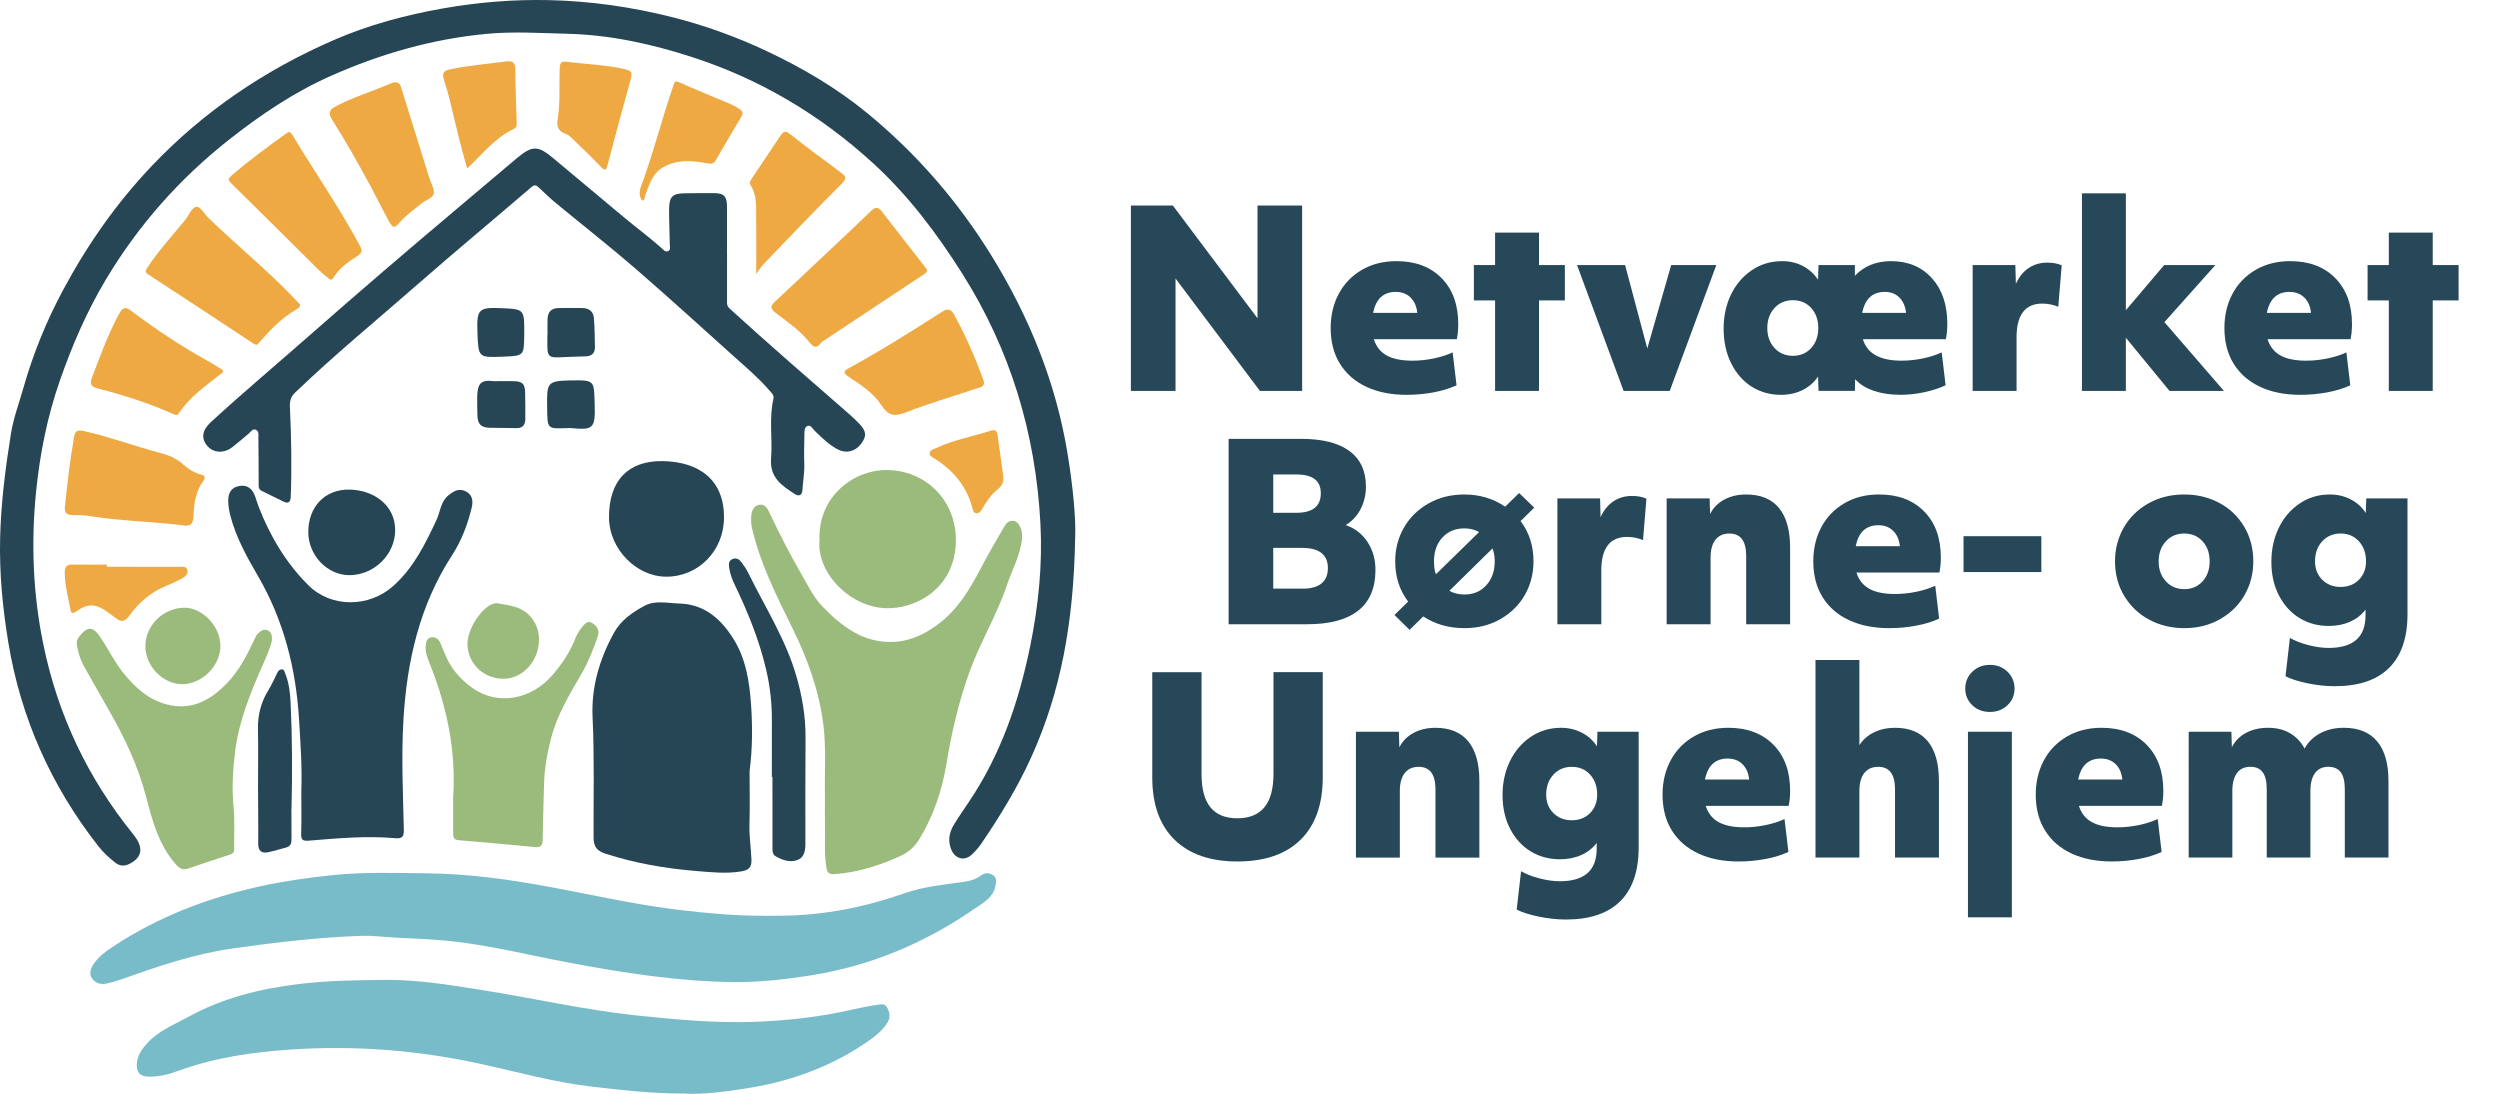 <?xml version="1.0" encoding="utf-8"?>
<!-- Generator: Adobe Illustrator 16.0.0, SVG Export Plug-In . SVG Version: 6.00 Build 0)  -->
<!DOCTYPE svg PUBLIC "-//W3C//DTD SVG 1.1//EN" "http://www.w3.org/Graphics/SVG/1.1/DTD/svg11.dtd">
<svg version="1.1" id="Layer_1" xmlns="http://www.w3.org/2000/svg" xmlns:xlink="http://www.w3.org/1999/xlink" x="0px" y="0px"
	 width="235.728px" height="103.136px" viewBox="0 0 235.728 103.136" enable-background="new 0 0 235.728 103.136"
	 xml:space="preserve">
<g>
	<path fill-rule="evenodd" clip-rule="evenodd" fill="#79BCC9" d="M69.196,92.605c2.425,0.016,4.819-0.252,7.211-0.627
		c5.7-0.893,10.868-3.086,15.586-6.36c0.747-0.519,1.646-0.991,1.853-2.028c0.071-0.356,0.187-0.769-0.182-1.046
		c-0.391-0.293-0.811-0.263-1.195,0.023c-0.469,0.348-0.996,0.499-1.566,0.581c-1.902,0.277-3.809,0.435-5.664,1.092
		c-3.707,1.313-7.55,2.062-11.499,2.105c-1.741,0.019-3.481,0.01-5.228-0.117c-1.817-0.132-3.629-0.312-5.43-0.554
		c-3.689-0.497-7.327-1.31-10.983-1.996c-3.914-0.735-7.825-1.288-11.806-1.332c-2.986-0.033-5.977-0.138-8.957,0.172
		c-2.266,0.236-4.521,0.556-6.749,1.042c-4.971,1.084-9.657,2.875-13.921,5.689c-0.695,0.459-1.373,0.943-1.845,1.659
		c-0.287,0.436-0.446,0.916-0.142,1.35c0.309,0.438,0.817,0.608,1.366,0.481c0.443-0.103,0.888-0.216,1.315-0.368
		c3.436-1.222,6.875-2.407,10.512-2.928c4.036-0.578,8.077-1.055,12.156-1.199c1.104-0.039,2.195,0.11,3.292,0.166
		c1.769,0.09,3.542,0.151,5.3,0.343c3.693,0.403,7.301,1.317,10.945,2.002C58.739,91.729,63.922,92.54,69.196,92.605z
		 M64.538,103.114c1.783,0.104,4.063-0.188,6.299-0.566c4.077-0.692,7.907-2.132,11.302-4.575c0.613-0.441,1.177-0.933,1.566-1.602
		c0.28-0.483,0.174-0.943-0.055-1.378c-0.205-0.39-0.628-0.289-0.949-0.244c-0.793,0.112-1.582,0.27-2.363,0.449
		c-3.068,0.704-6.182,1.049-9.324,1.154c-3.659,0.122-7.293-0.218-10.926-0.599c-4.964-0.52-9.828-1.644-14.751-2.42
		c-3.028-0.478-6.048-0.974-9.106-0.939c-2.677,0.03-5.363,0.064-8.037,0.388c-3.676,0.446-7.212,1.319-10.471,3.117
		c-1.305,0.719-2.728,1.266-3.776,2.396c-0.559,0.602-1.03,1.247-1.049,2.111c-0.016,0.733,0.334,1.084,1.062,1.111
		c1.013,0.038,1.979-0.227,2.907-0.565c3.435-1.25,7.029-1.757,10.625-1.995c5.94-0.393,11.848,0.061,17.689,1.33
		c3.522,0.766,7.004,1.753,10.599,2.17C58.52,102.775,61.26,103.105,64.538,103.114z"/>
	<path fill-rule="evenodd" clip-rule="evenodd" fill="#264656" d="M101.379,50.715c-0.144,8.043-1.362,14.54-4.144,20.688
		c-1.296,2.863-2.939,5.544-4.706,8.144c-0.256,0.375-0.566,0.723-0.897,1.034c-0.659,0.621-1.531,0.428-1.905-0.406
		c-0.37-0.828-0.25-1.637,0.202-2.387c0.44-0.73,0.927-1.432,1.404-2.139c3.031-4.48,4.736-9.486,5.808-14.736
		c0.777-3.815,1.17-7.669,0.961-11.568c-0.453-8.482-2.828-16.372-7.379-23.563c-2.4-3.792-5.08-7.364-8.421-10.414
		c-4.989-4.555-10.669-7.931-17.086-10C61.432,4.146,57.561,3.29,53.54,3.186c-2.554-0.065-5.101-0.233-7.652,0.006
		c-5.123,0.481-9.998,1.883-14.686,3.961c-3.485,1.545-6.618,3.663-9.602,6.014c-4.674,3.683-8.552,8.064-11.606,13.173
		c-1.808,3.021-3.191,6.224-4.35,9.546c-1.183,3.39-1.877,6.885-2.237,10.424c-0.489,4.82-0.309,9.629,0.67,14.412
		c1.368,6.689,4.198,12.648,8.481,17.941c1.004,1.241,0.877,2.158-0.331,2.782c-0.478,0.247-0.918,0.236-1.352-0.099
		c-0.6-0.462-1.147-0.975-1.613-1.571c-4.44-5.676-7.295-12.052-8.475-19.172c-0.54-3.264-0.854-6.546-0.776-9.854
		c0.077-3.301,0.495-6.573,1.016-9.831c0.239-1.494,0.771-2.904,1.182-4.35c0.914-3.219,2.162-6.282,3.736-9.216
		c2.295-4.28,5.045-8.221,8.416-11.757c4.897-5.137,10.641-9.001,17.106-11.815c3.297-1.435,6.76-2.362,10.312-2.988
		c3.311-0.583,6.639-0.856,9.989-0.781c3.926,0.088,7.798,0.645,11.609,1.605c3.076,0.775,6.046,1.85,8.913,3.2
		c3.385,1.594,6.601,3.483,9.495,5.86c4.657,3.826,8.553,8.319,11.721,13.461c3.548,5.76,6.047,11.915,7.149,18.595
		C101.162,45.804,101.463,48.908,101.379,50.715z"/>
	<path fill-rule="evenodd" clip-rule="evenodd" fill="#264656" d="M68.555,23.959c0,1.531,0.003,3.063-0.002,4.595
		c-0.001,0.253,0.084,0.396,0.289,0.583c3.679,3.344,7.431,6.604,11.18,9.867c0.344,0.3,0.681,0.612,0.995,0.942
		c0.688,0.723,0.722,1.177,0.171,1.91c-0.531,0.708-1.385,0.921-2.132,0.548c-0.882-0.44-1.557-1.133-2.255-1.802
		c-0.2-0.191-0.36-0.585-0.696-0.421c-0.271,0.132-0.252,0.508-0.257,0.798c-0.015,0.915-0.047,1.83-0.012,2.743
		c0.031,0.837-0.124,1.654-0.174,2.481c-0.029,0.491-0.324,0.633-0.71,0.385c-1.228-0.792-2.392-1.554-2.247-3.373
		c0.147-1.863-0.207-3.755,0.224-5.619c0.083-0.362-0.222-0.593-0.425-0.829c-0.947-1.105-2.059-2.043-3.139-3.012
		c-3.156-2.831-6.287-5.691-9.492-8.465c-2.416-2.09-4.936-4.059-7.399-6.094c-0.579-0.478-1.129-0.994-1.67-1.516
		c-0.26-0.25-0.414-0.279-0.721-0.016c-3.563,3.061-7.181,6.06-10.714,9.153c-3.859,3.381-7.832,6.636-11.534,10.194
		c-0.405,0.389-0.528,0.761-0.499,1.388c0.133,2.817,0.188,5.642,0.079,8.465c-0.018,0.471-0.218,0.654-0.664,0.44
		c-0.701-0.334-1.394-0.687-2.091-1.03c-0.3-0.147-0.27-0.411-0.27-0.686c0.001-1.451-0.011-2.903-0.025-4.354
		c-0.002-0.262,0.059-0.591-0.242-0.713c-0.311-0.126-0.465,0.189-0.663,0.355c-0.515,0.431-1.019,0.876-1.551,1.286
		c-0.808,0.621-1.802,0.554-2.375-0.132c-0.591-0.708-0.475-1.474,0.366-2.245c3.125-2.862,6.367-5.589,9.549-8.387
		c4.52-3.975,9.091-7.888,13.694-11.764c1.86-1.566,3.712-3.142,5.575-4.705c1.477-1.237,2.004-1.228,3.479,0.012
		c2.213,1.859,4.437,3.706,6.652,5.56c1.168,0.977,2.398,1.88,3.536,2.895c0.175,0.157,0.351,0.406,0.613,0.28
		c0.264-0.125,0.162-0.418,0.158-0.649c-0.021-1.102-0.069-2.204-0.064-3.306c0.005-1.178,0.321-1.481,1.46-1.495
		c0.914-0.012,1.828-0.023,2.742-0.018c0.99,0.005,1.259,0.301,1.257,1.318c-0.004,1.478-0.001,2.956-0.001,4.434
		C68.552,23.959,68.554,23.959,68.555,23.959z"/>
	<path fill-rule="evenodd" clip-rule="evenodd" fill="#264656" d="M70.681,72.696c0,1.692,0.034,3.386-0.012,5.077
		c-0.03,1.108,0.146,2.197,0.187,3.298c0.027,0.745-0.298,0.984-0.947,1.092c-1.453,0.242-2.895,0.077-4.341-0.042
		c-2.873-0.235-5.691-0.733-8.444-1.614c-0.805-0.257-1.152-0.622-1.156-1.528c-0.017-3.789,0.086-7.578-0.093-11.369
		c-0.132-2.808,0.655-5.465,2.01-7.933c0.66-1.202,1.777-1.971,2.929-2.576c0.985-0.518,2.171-0.224,3.261-0.193
		c2.319,0.066,3.876,1.425,5.048,3.275c1.214,1.917,1.547,4.091,1.699,6.308C70.962,68.56,70.952,70.627,70.681,72.696z"/>
	<path fill-rule="evenodd" clip-rule="evenodd" fill="#9ABB7B" d="M77.786,75.123c-0.052-2.228,0.129-4.459-0.137-6.683
		c-0.388-3.238-1.47-6.243-2.902-9.157c-1.489-3.029-3.022-6.049-3.815-9.366c-0.114-0.48-0.146-0.962-0.072-1.439
		c0.064-0.406,0.249-0.793,0.713-0.878c0.483-0.09,0.734,0.229,0.918,0.62c0.95,2.017,1.969,4,3.081,5.932
		c0.607,1.056,1.164,2.2,1.997,3.056c1.836,1.885,3.893,3.483,6.776,3.31c1.682-0.101,3.086-0.838,4.369-1.861
		c1.657-1.321,2.722-3.083,3.689-4.928c0.672-1.282,1.394-2.539,2.123-3.79c0.234-0.401,0.478-0.911,1.062-0.831
		c0.493,0.068,0.849,0.906,0.789,1.6c-0.137,1.61-0.943,3.001-1.443,4.492c-0.949,2.831-2.53,5.387-3.537,8.199
		c-1,2.792-1.668,5.661-2.145,8.568c-0.42,2.555-1.22,4.938-2.559,7.146c-0.43,0.709-1.035,1.258-1.776,1.594
		c-1.99,0.899-4.05,1.571-6.252,1.713c-0.413,0.026-0.643-0.078-0.727-0.532c-0.245-1.335-0.111-2.681-0.148-4.021
		C77.766,76.951,77.786,76.037,77.786,75.123z"/>
	<path fill-rule="evenodd" clip-rule="evenodd" fill="#264656" d="M28.412,74.608c0.083-2.258-0.078-4.513-0.214-6.76
		c-0.289-4.767-1.423-9.309-3.849-13.491c-1.055-1.819-2.094-3.668-2.629-5.734c-0.106-0.413-0.177-0.843-0.197-1.269
		c-0.043-0.919,0.321-1.412,1.074-1.536c0.686-0.113,1.229,0.236,1.484,1.053c0.417,1.335,0.993,2.601,1.658,3.823
		c0.9,1.656,2.005,3.166,3.352,4.503c2.111,2.099,5.682,2.132,8.011,0.037c1.91-1.72,3.003-3.949,4.063-6.224
		c0.358-0.77,0.367-1.698,1.125-2.31c0.508-0.409,0.979-0.677,1.597-0.387c0.651,0.305,0.742,0.909,0.6,1.514
		c-0.378,1.601-0.97,3.154-1.855,4.519c-3.061,4.718-4.256,9.946-4.588,15.468c-0.209,3.471-0.045,6.935,0.034,10.4
		c0.015,0.628-0.111,0.881-0.771,0.822c-2.745-0.244-5.479,0.009-8.212,0.232c-0.526,0.043-0.713-0.067-0.696-0.628
		C28.438,77.297,28.412,75.952,28.412,74.608z"/>
	<path fill-rule="evenodd" clip-rule="evenodd" fill="#9ABB7B" d="M25.639,60.361c-0.14,0.729-0.511,1.536-0.867,2.343
		c-1.16,2.633-2.252,5.287-2.604,8.173c-0.207,1.705-0.316,3.407-0.15,5.134c0.128,1.332,0.047,2.684,0.064,4.027
		c0.004,0.271-0.075,0.436-0.365,0.529c-1.328,0.428-2.648,0.877-3.969,1.327c-0.502,0.17-0.812,0.01-1.171-0.395
		c-1.614-1.822-2.211-4.115-2.794-6.347c-0.754-2.896-1.997-5.534-3.467-8.1c-0.801-1.397-1.588-2.801-2.384-4.2
		C7.61,62.286,7.418,61.67,7.284,61.04c-0.071-0.337-0.091-0.668,0.161-0.99c0.79-1.005,1.309-1.032,2.025,0.04
		c0.744,1.114,1.327,2.335,2.176,3.382c1.082,1.334,2.313,2.472,4.029,2.936c2.369,0.641,4.182-0.38,5.743-2.005
		c1.069-1.112,1.795-2.466,2.449-3.854c0.148-0.315,0.265-0.655,0.537-0.89c0.251-0.217,0.539-0.383,0.88-0.202
		C25.58,59.612,25.663,59.892,25.639,60.361z"/>
	<path fill-rule="evenodd" clip-rule="evenodd" fill="#9ABB7B" d="M42.729,75.209c0.286-4.481-0.599-8.592-2.19-12.58
		c-0.216-0.543-0.439-1.094-0.4-1.712c0.023-0.381,0.1-0.741,0.496-0.819c0.404-0.081,0.72,0.154,0.889,0.54
		c0.151,0.344,0.299,0.689,0.437,1.039c0.527,1.345,1.445,2.389,2.603,3.204c2.366,1.666,5.497,1.113,7.514-1.215
		c0.908-1.048,1.661-2.164,2.166-3.457c0.145-0.37,0.358-0.725,0.604-1.038c0.241-0.307,0.557-0.711,0.998-0.421
		c0.4,0.262,0.725,0.67,0.529,1.231c-0.423,1.218-0.887,2.417-1.536,3.538c-1.115,1.928-2.284,3.836-2.858,6.017
		c-0.384,1.454-0.65,2.93-0.684,4.441c-0.039,1.745-0.11,3.488-0.131,5.232c-0.007,0.532-0.185,0.711-0.715,0.66
		c-2.4-0.23-4.804-0.447-7.207-0.645c-0.449-0.037-0.518-0.27-0.516-0.634C42.734,77.408,42.729,76.226,42.729,75.209z"/>
	<path fill-rule="evenodd" clip-rule="evenodd" fill="#9ABB7B" d="M77.274,50.947c-0.178-4.056,3.139-6.646,6.356-6.626
		c3.578,0.022,6.446,2.752,6.499,6.496c0.06,4.289-3.271,6.426-6.207,6.53C80.252,57.477,76.969,53.998,77.274,50.947z"/>
	<path fill-rule="evenodd" clip-rule="evenodd" fill="#264656" d="M68.267,48.792c0.002,3.132-2.417,5.603-5.466,5.584
		c-2.829-0.017-5.353-2.637-5.377-5.545c-0.031-3.592,1.884-5.406,5.069-5.353C65.986,43.538,68.288,45.306,68.267,48.792z"/>
	<path fill-rule="evenodd" clip-rule="evenodd" fill="#EFA942" d="M87.416,25.445c-0.01,0.293-0.229,0.373-0.401,0.487
		c-3.077,2.041-6.157,4.081-9.234,6.121c-0.133,0.088-0.289,0.167-0.38,0.291c-0.395,0.535-0.698,0.405-1.064-0.056
		c-0.891-1.122-2.076-1.925-3.197-2.784c-0.582-0.445-0.469-0.694-0.031-1.1c1.456-1.348,2.896-2.714,4.34-4.075
		c1.562-1.472,3.134-2.933,4.674-4.427c0.406-0.395,0.672-0.422,1.025,0.037c1.322,1.72,2.664,3.425,3.998,5.136
		C87.242,25.201,87.334,25.332,87.416,25.445z"/>
	<path fill-rule="evenodd" clip-rule="evenodd" fill="#EFA942" d="M28.292,28.714c0.005,0.275-0.177,0.36-0.334,0.452
		c-1.388,0.809-2.495,1.935-3.521,3.143c-0.173,0.204-0.259,0.272-0.504,0.11c-3.313-2.188-6.629-4.369-9.953-6.538
		c-0.382-0.25-0.229-0.425-0.046-0.705c1.05-1.6,2.364-2.986,3.552-4.475c0.345-0.434,0.595-1.167,1.068-1.202
		c0.34-0.024,0.725,0.687,1.104,1.055c2.682,2.595,5.588,4.951,8.162,7.66C27.985,28.387,28.148,28.562,28.292,28.714z"/>
	<path fill-rule="evenodd" clip-rule="evenodd" fill="#EFA942" d="M17.163,49.519c-2.853-0.344-5.751-0.391-8.611-0.848
		c-0.554-0.088-1.122-0.106-1.684-0.103c-0.544,0.004-0.812-0.193-0.752-0.759c0.232-2.21,0.48-4.417,0.87-6.605
		c0.108-0.604,0.335-0.691,0.993-0.543c2.461,0.556,4.818,1.448,7.252,2.082c0.76,0.198,1.442,0.51,2.044,1.051
		c0.47,0.422,1.016,0.781,1.659,0.942c0.344,0.086,0.51,0.237,0.228,0.624c-0.689,0.946-0.873,2.085-0.907,3.199
		C18.229,49.402,17.985,49.696,17.163,49.519z"/>
	<path fill-rule="evenodd" clip-rule="evenodd" fill="#EFA942" d="M27.201,12.45c0.232,0.011,0.303,0.16,0.386,0.299
		c2.1,3.496,4.432,6.849,6.365,10.448c0.241,0.451,0.17,0.683-0.271,0.958c-0.865,0.541-1.7,1.143-2.248,2.039
		c-0.188,0.309-0.322,0.143-0.5,0.01c-0.756-0.565-1.39-1.263-2.057-1.924c-2.347-2.322-4.686-4.653-7.044-6.963
		c-0.287-0.281-0.405-0.414-0.032-0.737c1.604-1.39,3.313-2.642,5.03-3.884C26.959,12.603,27.095,12.52,27.201,12.45z"/>
	<path fill-rule="evenodd" clip-rule="evenodd" fill="#264656" d="M72.779,73.258c0-1.775-0.008-3.549,0.002-5.324
		c0.009-1.593-0.166-3.173-0.521-4.714c-0.645-2.791-1.714-5.439-2.951-8.018c-0.257-0.536-0.478-1.081-0.555-1.672
		c-0.043-0.324-0.074-0.658,0.319-0.818c0.368-0.15,0.638,0.038,0.838,0.299c0.244,0.317,0.471,0.657,0.647,1.015
		c1.568,3.199,3.51,6.219,4.52,9.684c0.562,1.924,0.891,3.865,0.878,5.87c-0.02,3.307-0.023,6.614-0.015,9.922
		c0.001,0.688-0.074,1.356-0.795,1.604c-0.691,0.238-1.387-0.014-2.002-0.364c-0.383-0.218-0.304-0.662-0.306-1.03
		c-0.008-2.151-0.003-4.303-0.003-6.454C72.816,73.257,72.798,73.257,72.779,73.258z"/>
	<path fill-rule="evenodd" clip-rule="evenodd" fill="#EFA942" d="M92.782,36.027c0.019,0.457-0.331,0.484-0.595,0.572
		c-2.264,0.757-4.563,1.421-6.783,2.289c-1.088,0.425-1.647,0.313-2.303-0.691c-0.748-1.146-1.939-1.916-3.086-2.675
		c-0.324-0.215-0.624-0.458-0.096-0.744c3.066-1.665,6.01-3.53,8.95-5.403c0.438-0.28,0.789-0.277,1.101,0.295
		c1.067,1.961,1.963,3.994,2.731,6.086C92.739,35.855,92.763,35.96,92.782,36.027z"/>
	<path fill-rule="evenodd" clip-rule="evenodd" fill="#EFA942" d="M37.189,7.755c0.565-0.022,0.606,0.407,0.715,0.751
		c0.862,2.759,1.717,5.52,2.574,8.28c0.158,0.508,0.526,1.07,0.413,1.507c-0.098,0.372-0.765,0.579-1.151,0.895
		c-0.682,0.558-1.413,1.063-2,1.731c-0.555,0.63-0.687,0.635-1.101-0.12c-0.566-1.033-1.079-2.095-1.64-3.131
		c-1.16-2.146-2.348-4.276-3.657-6.334c-0.377-0.591-0.383-0.946,0.316-1.31c1.669-0.868,3.465-1.416,5.184-2.156
		C36.965,7.816,37.096,7.785,37.189,7.755z"/>
	<path fill-rule="evenodd" clip-rule="evenodd" fill="#EFA942" d="M21.04,35.076c-0.074,0.06-0.173,0.14-0.271,0.218
		c-1.385,1.096-2.847,2.109-3.855,3.604c-0.129,0.19-0.221,0.301-0.51,0.172c-2.322-1.045-4.742-1.816-7.205-2.447
		c-0.576-0.148-0.761-0.396-0.543-0.969c0.769-2.029,1.505-4.07,2.532-5.988c0.389-0.725,0.617-0.78,1.229-0.322
		c2.23,1.671,4.536,3.227,6.977,4.578c0.469,0.26,0.925,0.543,1.382,0.823C20.884,34.811,21.029,34.854,21.04,35.076z"/>
	<path fill-rule="evenodd" clip-rule="evenodd" fill="#EFA942" d="M71.306,25.832c0-1.98,0.015-3.764-0.006-5.547
		c-0.011-0.957,0.044-1.935-0.515-2.795c-0.141-0.217-0.058-0.415,0.064-0.6c0.905-1.359,1.81-2.72,2.723-4.075
		c0.225-0.332,0.428-0.558,0.891-0.193c1.579,1.243,3.192,2.441,4.81,3.633c0.515,0.379,0.606,0.565,0.06,1.106
		c-2.494,2.473-4.911,5.024-7.348,7.555C71.771,25.14,71.611,25.416,71.306,25.832z"/>
	<path fill-rule="evenodd" clip-rule="evenodd" fill="#264656" d="M32.964,54.233c-2.077,0.015-3.874-1.842-3.895-4.024
		c-0.022-2.405,1.559-4.106,3.918-4.045c2.265,0.058,4.283,1.472,4.276,3.829C37.258,52.271,35.301,54.216,32.964,54.233z"/>
	<path fill-rule="evenodd" clip-rule="evenodd" fill="#264656" d="M27.483,79.214c0.007,0.366-0.144,0.609-0.518,0.703
		c-0.545,0.138-1.081,0.311-1.63,0.431c-0.664,0.146-0.999-0.09-0.989-0.831c0.021-1.718-0.013-3.437-0.016-5.155
		c-0.003-1.879,0.031-3.759-0.007-5.638c-0.025-1.331,0.295-2.535,0.992-3.664c0.321-0.521,0.57-1.087,0.84-1.638
		c0.092-0.188,0.218-0.309,0.423-0.308c0.207,0.001,0.242,0.201,0.297,0.335c0.36,0.881,0.479,1.82,0.524,2.753
		c0.163,3.379,0.172,6.762,0.084,10.144c-0.035,0.037-0.037,0.075-0.006,0.115c0.003,0.875,0.006,1.751,0.009,2.625
		C27.454,79.129,27.452,79.171,27.483,79.214z"/>
	<path fill-rule="evenodd" clip-rule="evenodd" fill="#EFA942" d="M52.596,11.146c0.244-1.537,0.113-3.097,0.176-4.65
		c0.015-0.362,0.032-0.748,0.553-0.681c1.777,0.228,3.577,0.278,5.335,0.651c0.991,0.21,1.006,0.314,0.733,1.294
		c-0.716,2.578-1.412,5.162-2.089,7.75c-0.138,0.526-0.229,0.664-0.668,0.202c-0.829-0.875-1.704-1.707-2.571-2.546
		c-0.209-0.203-0.436-0.442-0.698-0.528C52.592,12.387,52.459,11.854,52.596,11.146z"/>
	<path fill-rule="evenodd" clip-rule="evenodd" fill="#EFA942" d="M60.565,18.928c-0.49-0.628-0.13-1.329,0.062-1.857
		c1.075-2.975,1.836-6.047,2.877-9.03c0.086-0.248,0.102-0.483,0.533-0.287c1.609,0.728,3.251,1.382,4.875,2.076
		c0.293,0.125,0.574,0.289,0.838,0.468c0.239,0.163,0.354,0.368,0.167,0.681c-0.813,1.356-1.609,2.722-2.401,4.09
		c-0.212,0.365-0.392,0.419-0.87,0.327c-1.388-0.266-2.804-0.386-4.128,0.384c-1.059,0.616-1.321,1.699-1.704,2.721
		C60.762,18.639,60.847,18.836,60.565,18.928z"/>
	<path fill-rule="evenodd" clip-rule="evenodd" fill="#EFA942" d="M44.049,15.887c-0.617-2.123-1.121-4.255-1.623-6.389
		c-0.158-0.676-0.376-1.34-0.573-2.007c-0.151-0.514-0.112-0.8,0.55-0.943c1.76-0.379,3.55-0.515,5.326-0.756
		c0.596-0.081,0.866,0.102,0.865,0.775c-0.001,1.609,0.082,3.218,0.123,4.827c0.008,0.283,0.081,0.6-0.278,0.767
		C46.664,12.986,45.508,14.53,44.049,15.887z"/>
	<path fill-rule="evenodd" clip-rule="evenodd" fill="#EFA942" d="M10.074,53.439c2.281,0,4.563-0.004,6.844,0.006
		c0.278,0.001,0.65-0.078,0.752,0.302c0.103,0.377-0.203,0.622-0.467,0.771c-0.535,0.3-1.105,0.542-1.672,0.783
		c-1.402,0.595-2.495,1.579-3.367,2.791c-0.383,0.532-0.719,0.569-1.195,0.225c-0.262-0.188-0.523-0.375-0.781-0.568
		c-1.109-0.833-1.881-0.887-3.001-0.096c-0.355,0.251-0.484,0.151-0.542-0.165c-0.217-1.183-0.55-2.347-0.541-3.567
		c0.003-0.542,0.252-0.696,0.745-0.688c1.075,0.018,2.15,0.005,3.227,0.005C10.074,53.305,10.074,53.372,10.074,53.439z"/>
	<path fill-rule="evenodd" clip-rule="evenodd" fill="#9ABB7B" d="M20.783,60.905c0,1.879-1.746,3.621-3.615,3.606
		c-1.821-0.014-3.446-1.688-3.459-3.563c-0.015-1.948,1.652-3.616,3.645-3.646C19.082,57.276,20.784,59.064,20.783,60.905z"/>
	<path fill-rule="evenodd" clip-rule="evenodd" fill="#9ABB7B" d="M50.819,60.312c0.006,1.98-1.499,3.663-3.306,3.689
		c-1.88,0.026-3.39-1.396-3.433-3.234c-0.037-1.621,1.711-4.086,2.885-3.873c1.059,0.192,2.212,0.282,3.037,1.224
		C50.578,58.773,50.813,59.482,50.819,60.312z"/>
	<path fill-rule="evenodd" clip-rule="evenodd" fill="#EFA942" d="M94.604,44.92c0.064,0.542-0.145,0.915-0.566,1.254
		c-0.614,0.492-1.041,1.15-1.441,1.824c-0.117,0.196-0.27,0.435-0.56,0.394c-0.265-0.038-0.3-0.3-0.351-0.492
		c-0.537-2.065-1.813-3.554-3.582-4.673c-0.195-0.124-0.489-0.231-0.439-0.515c0.051-0.294,0.36-0.345,0.604-0.462
		c1.635-0.785,3.426-1.072,5.129-1.637c0.421-0.14,0.607-0.004,0.665,0.408C94.241,42.319,94.424,43.619,94.604,44.92z"/>
	<path fill-rule="evenodd" clip-rule="evenodd" fill="#264656" d="M51.627,31.571c0-0.511-0.016-1.022,0.005-1.532
		c0.024-0.645,0.382-0.983,1.025-0.992c0.752-0.011,1.505-0.013,2.259-0.002c0.624,0.008,1.04,0.321,1.086,0.955
		c0.066,0.91,0.087,1.825,0.094,2.739c0.005,0.591-0.329,0.857-0.924,0.864c-0.832,0.01-1.664,0.064-2.496,0.092
		c-0.88,0.029-1.048-0.129-1.064-0.993c-0.007-0.376,0-0.753,0-1.13C51.616,31.571,51.622,31.571,51.627,31.571z"/>
	<path fill-rule="evenodd" clip-rule="evenodd" fill="#264656" d="M49.43,31.569c-0.021,1.98-0.021,1.98-1.983,2.061
		c-2.339,0.096-2.339,0.096-2.427-2.243c-0.085-2.246,0.096-2.429,2.295-2.328C49.454,29.156,49.454,29.156,49.43,31.569z"/>
	<path fill-rule="evenodd" clip-rule="evenodd" fill="#264656" d="M47.251,35.94c0.375,0,0.751-0.004,1.126,0
		c0.873,0.01,1.114,0.222,1.14,1.07c0.023,0.831,0.013,1.662,0.014,2.492c0,0.586-0.263,0.888-0.884,0.867
		c-0.83-0.028-1.662-0.011-2.492-0.034c-0.796-0.022-1.115-0.35-1.135-1.13c-0.016-0.589-0.034-1.179-0.023-1.769
		c0.02-1.223,0.306-1.634,1.451-1.508c0.265,0.029,0.536,0.004,0.804,0.004C47.251,35.937,47.251,35.938,47.251,35.94z"/>
	<path fill-rule="evenodd" clip-rule="evenodd" fill="#264656" d="M53.75,40.359c-2.233,0.068-2.129,0.208-2.161-2.101
		c-0.03-2.156,0.022-2.348,2.197-2.388c2.336-0.043,2.212,0.019,2.286,2.207C56.152,40.486,55.918,40.556,53.75,40.359z"/>
	<path fill-rule="evenodd" clip-rule="evenodd" fill="#9ABB7B" d="M27.479,76.463c-0.031-0.04-0.029-0.079,0.006-0.115
		c0.012,0.029,0.026,0.057,0.033,0.086C27.52,76.441,27.493,76.453,27.479,76.463z"/>
	<path fill-rule="evenodd" clip-rule="evenodd" fill="#9ABB7B" d="M27.483,79.214c-0.031-0.043-0.029-0.085,0.004-0.126
		c0.013,0.031,0.029,0.061,0.036,0.093C27.525,79.188,27.498,79.203,27.483,79.214z"/>
</g>
<g>
	<path fill="#274859" d="M106.634,19.381h3.956l7.98,10.627V19.381h4.209v17.48h-3.979l-7.958-10.603v10.603h-4.209V19.381z"/>
	<path fill="#274859" d="M132.624,37.229c-1.441,0-2.698-0.25-3.772-0.748c-1.072-0.498-1.904-1.219-2.495-2.161
		c-0.591-0.943-0.886-2.074-0.886-3.393c0-1.196,0.254-2.27,0.76-3.221c0.506-0.95,1.23-1.702,2.174-2.254
		c0.942-0.552,2.035-0.828,3.277-0.828c1.777,0,3.192,0.533,4.243,1.599c1.05,1.066,1.575,2.511,1.575,4.336
		c0,0.537-0.046,1.012-0.138,1.426h-7.82c0.215,0.69,0.617,1.2,1.208,1.529c0.59,0.33,1.398,0.495,2.426,0.495
		c0.66,0,1.326-0.069,2.002-0.207c0.674-0.139,1.271-0.33,1.793-0.575l0.369,3.104c-0.629,0.292-1.354,0.515-2.174,0.667
		C134.346,37.152,133.498,37.229,132.624,37.229z M133.637,29.501c-0.063-0.612-0.273-1.096-0.633-1.448
		c-0.361-0.353-0.824-0.529-1.392-0.529c-1.165,0-1.878,0.659-2.14,1.978H133.637z"/>
	<path fill="#274859" d="M140.973,28.328h-2v-3.335h2v-3.059h4.141v3.059h2.438v3.335h-2.438v8.533h-4.141V28.328z"/>
	<path fill="#274859" d="M148.701,24.993h4.531l2.093,7.866l2.254-7.866h4.255l-4.393,11.868h-4.348L148.701,24.993z"/>
	<path fill="#274859" d="M167.929,37.229c-1.027,0-1.947-0.257-2.76-0.771c-0.813-0.514-1.457-1.246-1.933-2.196
		c-0.475-0.951-0.713-2.048-0.713-3.289c0-1.165,0.23-2.228,0.69-3.186s1.111-1.726,1.955-2.3c0.843-0.575,1.802-0.863,2.875-0.863
		c0.72,0,1.372,0.153,1.955,0.46c0.583,0.308,1.058,0.736,1.426,1.288l0.046-1.38h3.428v1.012c0.873-0.92,2.008-1.38,3.403-1.38
		c1.61,0,2.897,0.537,3.864,1.61c0.966,1.073,1.449,2.507,1.449,4.301c0,0.552-0.047,1.035-0.139,1.449h-7.82
		c0.398,1.35,1.611,2.024,3.635,2.024c0.658,0,1.326-0.069,2.001-0.207c0.675-0.139,1.272-0.33,1.794-0.575l0.367,3.104
		c-0.598,0.276-1.271,0.495-2.023,0.656c-0.752,0.16-1.494,0.241-2.23,0.241c-0.951,0-1.795-0.127-2.53-0.38
		c-0.736-0.253-1.319-0.617-1.748-1.092l-0.022,1.104h-3.428l-0.046-1.357c-0.368,0.553-0.854,0.978-1.46,1.277
		C169.358,37.08,168.68,37.229,167.929,37.229z M169.056,33.55c0.705,0,1.28-0.245,1.726-0.736c0.444-0.49,0.666-1.119,0.666-1.886
		s-0.222-1.396-0.666-1.887c-0.445-0.49-1.021-0.735-1.726-0.735s-1.284,0.245-1.736,0.735c-0.452,0.491-0.679,1.12-0.679,1.887
		s0.227,1.396,0.679,1.886C167.771,33.305,168.351,33.55,169.056,33.55z M179.729,29.501c-0.078-0.628-0.292-1.115-0.645-1.46
		c-0.354-0.345-0.805-0.518-1.357-0.518c-1.165,0-1.878,0.659-2.139,1.978H179.729z"/>
	<path fill="#274859" d="M186.006,24.993h4.025l0.047,1.771c0.291-0.645,0.689-1.139,1.195-1.483
		c0.506-0.346,1.096-0.518,1.771-0.518c0.521,0,0.973,0.084,1.356,0.253l-0.321,3.91c-0.477-0.199-0.982-0.3-1.519-0.3
		c-0.798,0-1.399,0.265-1.806,0.794s-0.609,1.314-0.609,2.357v5.083h-4.141V24.993z"/>
	<path fill="#274859" d="M196.311,18.231h4.14v11.017l3.61-4.255h4.83l-4.807,5.382l5.612,6.486h-5.129l-4.117-5.014v5.014h-4.14
		V18.231z"/>
	<path fill="#274859" d="M216.895,37.229c-1.441,0-2.698-0.25-3.771-0.748s-1.905-1.219-2.496-2.161
		c-0.59-0.943-0.885-2.074-0.885-3.393c0-1.196,0.253-2.27,0.759-3.221c0.507-0.95,1.23-1.702,2.174-2.254
		c0.942-0.552,2.035-0.828,3.277-0.828c1.778,0,3.192,0.533,4.243,1.599c1.051,1.066,1.576,2.511,1.576,4.336
		c0,0.537-0.047,1.012-0.139,1.426h-7.82c0.215,0.69,0.617,1.2,1.208,1.529c0.591,0.33,1.399,0.495,2.427,0.495
		c0.659,0,1.326-0.069,2.001-0.207c0.675-0.139,1.272-0.33,1.794-0.575l0.368,3.104c-0.629,0.292-1.354,0.515-2.174,0.667
		C218.616,37.152,217.77,37.229,216.895,37.229z M217.907,29.501c-0.062-0.612-0.272-1.096-0.633-1.448s-0.824-0.529-1.392-0.529
		c-1.165,0-1.878,0.659-2.139,1.978H217.907z"/>
	<path fill="#274859" d="M225.244,28.328h-2.001v-3.335h2.001v-3.059h4.141v3.059h2.438v3.335h-2.438v8.533h-4.141V28.328z"/>
	<path fill="#274859" d="M115.846,41.381h6.854c1.994,0,3.508,0.384,4.543,1.149c1.035,0.765,1.553,1.883,1.553,3.353
		c0,0.766-0.169,1.475-0.506,2.125c-0.338,0.65-0.805,1.151-1.403,1.504c0.858,0.292,1.541,0.817,2.047,1.577
		c0.507,0.761,0.759,1.646,0.759,2.66c0,1.688-0.54,2.963-1.621,3.823c-1.081,0.859-2.688,1.289-4.818,1.289h-7.406V41.381z
		 M120.055,48.351h2.186c1.533,0,2.3-0.613,2.3-1.84c0-1.181-0.759-1.771-2.277-1.771h-2.208V48.351z M120.055,55.503h2.807
		c0.766,0,1.349-0.164,1.748-0.494c0.398-0.329,0.598-0.809,0.598-1.438c0-1.272-0.813-1.909-2.438-1.909h-2.715V55.503z"/>
	<path fill="#274859" d="M138.086,59.229c-1.471,0-2.768-0.368-3.887-1.104l-1.287,1.266l-1.426-1.403l1.287-1.265
		c-0.813-1.073-1.219-2.339-1.219-3.795c0-1.15,0.271-2.204,0.816-3.163c0.544-0.958,1.314-1.721,2.312-2.288
		s2.131-0.852,3.403-0.852c1.427,0,2.707,0.384,3.842,1.15l1.311-1.288l1.426,1.38l-1.287,1.266
		c0.813,1.073,1.219,2.338,1.219,3.795c0,1.149-0.269,2.2-0.805,3.15c-0.537,0.951-1.304,1.714-2.301,2.289
		C140.494,58.941,139.359,59.229,138.086,59.229z M139.467,50.167c-0.414-0.229-0.874-0.345-1.381-0.345
		c-0.858,0-1.552,0.287-2.081,0.862c-0.528,0.575-0.794,1.323-0.794,2.243c0,0.506,0.063,0.912,0.185,1.219L139.467,50.167z
		 M138.086,56.056c0.844,0,1.53-0.291,2.059-0.874c0.529-0.583,0.794-1.334,0.794-2.254c0-0.445-0.069-0.852-0.207-1.22
		l-4.071,4.002C137.074,55.94,137.55,56.056,138.086,56.056z"/>
	<path fill="#274859" d="M146.85,46.993h4.025l0.045,1.771c0.291-0.645,0.69-1.139,1.196-1.483c0.506-0.346,1.097-0.518,1.771-0.518
		c0.521,0,0.975,0.084,1.357,0.253l-0.322,3.91c-0.475-0.199-0.98-0.3-1.518-0.3c-0.797,0-1.399,0.265-1.806,0.794
		s-0.609,1.314-0.609,2.357v5.083h-4.14V46.993z"/>
	<path fill="#274859" d="M157.152,46.993h4.049l0.046,1.472c0.291-0.582,0.735-1.034,1.334-1.356s1.288-0.483,2.069-0.483
		c1.365,0,2.396,0.426,3.094,1.276c0.697,0.852,1.047,2.098,1.047,3.738v7.222h-4.141v-6.44c0-1.41-0.528-2.115-1.586-2.115
		c-0.568,0-1.005,0.195-1.312,0.586c-0.307,0.392-0.46,0.955-0.46,1.69v6.279h-4.141V46.993z"/>
	<path fill="#274859" d="M178.129,59.229c-1.441,0-2.699-0.25-3.771-0.748c-1.074-0.498-1.906-1.219-2.496-2.161
		c-0.59-0.943-0.885-2.074-0.885-3.393c0-1.196,0.252-2.27,0.758-3.221c0.507-0.95,1.23-1.702,2.174-2.254s2.035-0.828,3.277-0.828
		c1.779,0,3.193,0.533,4.244,1.599c1.05,1.066,1.575,2.511,1.575,4.336c0,0.537-0.046,1.012-0.138,1.426h-7.82
		c0.215,0.69,0.617,1.2,1.207,1.529c0.591,0.33,1.399,0.495,2.428,0.495c0.658,0,1.326-0.069,2-0.207
		c0.675-0.139,1.273-0.33,1.795-0.575l0.367,3.104c-0.629,0.292-1.354,0.515-2.174,0.667
		C179.85,59.152,179.003,59.229,178.129,59.229z M179.141,51.501c-0.061-0.612-0.271-1.096-0.633-1.448
		c-0.359-0.353-0.824-0.529-1.391-0.529c-1.166,0-1.879,0.659-2.139,1.978H179.141z"/>
	<path fill="#274859" d="M185.145,50.559h7.336v3.381h-7.336V50.559z"/>
	<path fill="#274859" d="M205.959,59.229c-1.196,0-2.289-0.261-3.277-0.782c-0.989-0.521-1.779-1.265-2.369-2.23
		c-0.591-0.967-0.886-2.063-0.886-3.289c0-1.15,0.272-2.204,0.816-3.163c0.544-0.958,1.314-1.721,2.312-2.288
		c0.996-0.567,2.131-0.852,3.404-0.852c1.195,0,2.288,0.262,3.277,0.782c0.988,0.521,1.774,1.265,2.357,2.231
		c0.582,0.966,0.874,2.063,0.874,3.289c0,1.149-0.269,2.2-0.806,3.15c-0.536,0.951-1.303,1.714-2.299,2.289
		C208.365,58.941,207.231,59.229,205.959,59.229z M205.959,55.55c0.705,0,1.279-0.245,1.725-0.736
		c0.445-0.49,0.667-1.119,0.667-1.886s-0.222-1.396-0.667-1.887c-0.445-0.49-1.02-0.735-1.725-0.735s-1.285,0.245-1.736,0.735
		c-0.453,0.491-0.68,1.12-0.68,1.887s0.227,1.396,0.68,1.886C204.674,55.305,205.254,55.55,205.959,55.55z"/>
	<path fill="#274859" d="M220.149,64.703c-0.828,0-1.687-0.092-2.576-0.275c-0.89-0.185-1.579-0.407-2.069-0.667l0.414-3.611
		c0.475,0.276,1.058,0.502,1.748,0.679c0.689,0.176,1.325,0.265,1.908,0.265c2.315,0,3.473-1.021,3.473-3.06v-0.552
		c-0.367,0.491-0.851,0.87-1.449,1.139c-0.598,0.268-1.271,0.402-2.023,0.402c-1.012,0-1.924-0.245-2.736-0.736
		c-0.813-0.49-1.461-1.196-1.943-2.116c-0.484-0.92-0.725-1.985-0.725-3.196c0-1.165,0.229-2.228,0.689-3.186s1.111-1.726,1.955-2.3
		c0.843-0.575,1.801-0.863,2.875-0.863c0.705,0,1.357,0.153,1.955,0.46c0.598,0.308,1.072,0.736,1.426,1.288l0.046-1.38h3.888
		v10.902c0,2.238-0.58,3.933-1.736,5.083C224.109,64.128,222.403,64.703,220.149,64.703z M220.701,55.343
		c0.705,0,1.28-0.227,1.725-0.679c0.445-0.452,0.668-1.031,0.668-1.736c0-0.767-0.223-1.396-0.668-1.887
		c-0.444-0.49-1.02-0.735-1.725-0.735s-1.284,0.245-1.736,0.735c-0.453,0.491-0.679,1.12-0.679,1.887
		c0,0.705,0.226,1.284,0.679,1.736C219.417,55.116,219.996,55.343,220.701,55.343z"/>
	<path fill="#274859" d="M116.675,81.229c-2.562,0-4.539-0.687-5.935-2.059c-1.395-1.372-2.092-3.331-2.092-5.877v-9.913h4.646
		v9.592c0,1.41,0.279,2.461,0.839,3.15c0.561,0.69,1.407,1.035,2.542,1.035c2.269,0,3.403-1.395,3.403-4.186v-9.592h4.646v9.913
		c0,2.546-0.693,4.505-2.081,5.877S119.266,81.229,116.675,81.229z"/>
	<path fill="#274859" d="M127.853,68.993h4.048l0.047,1.472c0.291-0.582,0.735-1.034,1.334-1.356
		c0.598-0.322,1.287-0.483,2.069-0.483c1.364,0,2.396,0.426,3.094,1.276c0.697,0.852,1.046,2.098,1.046,3.738v7.222h-4.14v-6.44
		c0-1.41-0.528-2.115-1.587-2.115c-0.567,0-1.004,0.195-1.311,0.586c-0.307,0.392-0.461,0.955-0.461,1.69v6.279h-4.14V68.993z"/>
	<path fill="#274859" d="M147.656,86.703c-0.828,0-1.688-0.092-2.576-0.275c-0.89-0.185-1.58-0.407-2.07-0.667l0.414-3.611
		c0.475,0.276,1.059,0.502,1.748,0.679c0.689,0.176,1.326,0.265,1.908,0.265c2.316,0,3.474-1.021,3.474-3.06v-0.552
		c-0.368,0.491-0.851,0.87-1.449,1.139c-0.598,0.268-1.272,0.402-2.024,0.402c-1.012,0-1.924-0.245-2.736-0.736
		c-0.813-0.49-1.461-1.196-1.943-2.116c-0.483-0.92-0.725-1.985-0.725-3.196c0-1.165,0.23-2.228,0.689-3.186
		c0.461-0.958,1.111-1.726,1.955-2.3c0.844-0.575,1.802-0.863,2.875-0.863c0.705,0,1.357,0.153,1.955,0.46
		c0.598,0.308,1.073,0.736,1.426,1.288l0.047-1.38h3.887v10.902c0,2.238-0.579,3.933-1.736,5.083
		C151.615,86.128,149.91,86.703,147.656,86.703z M148.207,77.343c0.705,0,1.281-0.227,1.726-0.679s0.667-1.031,0.667-1.736
		c0-0.767-0.223-1.396-0.667-1.887c-0.444-0.49-1.021-0.735-1.726-0.735s-1.283,0.245-1.736,0.735
		c-0.452,0.491-0.678,1.12-0.678,1.887c0,0.705,0.226,1.284,0.678,1.736C146.924,77.116,147.502,77.343,148.207,77.343z"/>
	<path fill="#274859" d="M163.916,81.229c-1.441,0-2.698-0.25-3.771-0.748s-1.905-1.219-2.496-2.161
		c-0.59-0.943-0.885-2.074-0.885-3.393c0-1.196,0.253-2.27,0.759-3.221c0.507-0.95,1.23-1.702,2.174-2.254
		c0.942-0.552,2.035-0.828,3.277-0.828c1.778,0,3.192,0.533,4.243,1.599c1.051,1.066,1.576,2.511,1.576,4.336
		c0,0.537-0.047,1.012-0.139,1.426h-7.82c0.215,0.69,0.617,1.2,1.208,1.529c0.591,0.33,1.399,0.495,2.427,0.495
		c0.659,0,1.326-0.069,2.001-0.207c0.675-0.139,1.272-0.33,1.794-0.575l0.368,3.104c-0.629,0.292-1.354,0.515-2.174,0.667
		C165.638,81.152,164.791,81.229,163.916,81.229z M164.929,73.501c-0.062-0.612-0.272-1.096-0.633-1.448s-0.824-0.529-1.392-0.529
		c-1.165,0-1.878,0.659-2.139,1.978H164.929z"/>
	<path fill="#274859" d="M171.185,62.231h4.14v8.027c0.338-0.521,0.798-0.924,1.381-1.208c0.582-0.283,1.242-0.426,1.978-0.426
		c1.364,0,2.396,0.426,3.094,1.276c0.697,0.852,1.046,2.098,1.046,3.738v7.222h-4.14v-6.44c0-1.41-0.528-2.115-1.587-2.115
		c-0.567,0-1.004,0.195-1.311,0.586c-0.307,0.392-0.461,0.955-0.461,1.69v6.279h-4.14V62.231z"/>
	<path fill="#274859" d="M187.63,67.13c-0.659,0-1.212-0.21-1.656-0.632s-0.667-0.947-0.667-1.576c0-0.628,0.223-1.157,0.667-1.587
		c0.444-0.429,0.997-0.644,1.656-0.644s1.211,0.215,1.655,0.644c0.445,0.43,0.668,0.959,0.668,1.587
		c0,0.629-0.223,1.154-0.668,1.576C188.841,66.92,188.289,67.13,187.63,67.13z M185.56,68.993h4.14v17.503h-4.14V68.993z"/>
	<path fill="#274859" d="M199.106,81.229c-1.441,0-2.698-0.25-3.772-0.748c-1.072-0.498-1.904-1.219-2.495-2.161
		c-0.591-0.943-0.886-2.074-0.886-3.393c0-1.196,0.254-2.27,0.76-3.221c0.506-0.95,1.23-1.702,2.174-2.254
		c0.942-0.552,2.035-0.828,3.277-0.828c1.777,0,3.192,0.533,4.243,1.599c1.05,1.066,1.575,2.511,1.575,4.336
		c0,0.537-0.046,1.012-0.138,1.426h-7.82c0.215,0.69,0.617,1.2,1.208,1.529c0.59,0.33,1.398,0.495,2.426,0.495
		c0.66,0,1.326-0.069,2.002-0.207c0.674-0.139,1.271-0.33,1.793-0.575l0.369,3.104c-0.629,0.292-1.354,0.515-2.174,0.667
		C200.828,81.152,199.98,81.229,199.106,81.229z M200.119,73.501c-0.063-0.612-0.273-1.096-0.633-1.448
		c-0.361-0.353-0.824-0.529-1.392-0.529c-1.165,0-1.878,0.659-2.14,1.978H200.119z"/>
	<path fill="#274859" d="M206.375,68.993h4.025l0.045,1.449c0.307-0.583,0.756-1.031,1.346-1.346
		c0.59-0.313,1.284-0.472,2.082-0.472c0.781,0,1.464,0.169,2.047,0.506c0.582,0.338,1.043,0.821,1.38,1.449
		c0.337-0.613,0.827-1.092,1.472-1.438c0.645-0.345,1.388-0.518,2.23-0.518c1.381,0,2.428,0.426,3.141,1.276
		c0.713,0.852,1.069,2.098,1.069,3.738v7.222h-4.117v-6.44c0-0.72-0.126-1.253-0.38-1.598c-0.252-0.346-0.647-0.518-1.184-0.518
		c-0.537,0-0.951,0.195-1.242,0.586c-0.292,0.392-0.438,0.955-0.438,1.69v6.279h-4.117v-6.44c0-0.72-0.126-1.253-0.379-1.598
		c-0.254-0.346-0.641-0.518-1.162-0.518c-0.552,0-0.974,0.195-1.265,0.586c-0.292,0.392-0.437,0.955-0.437,1.69v6.279h-4.117V68.993
		z"/>
</g>
</svg>
